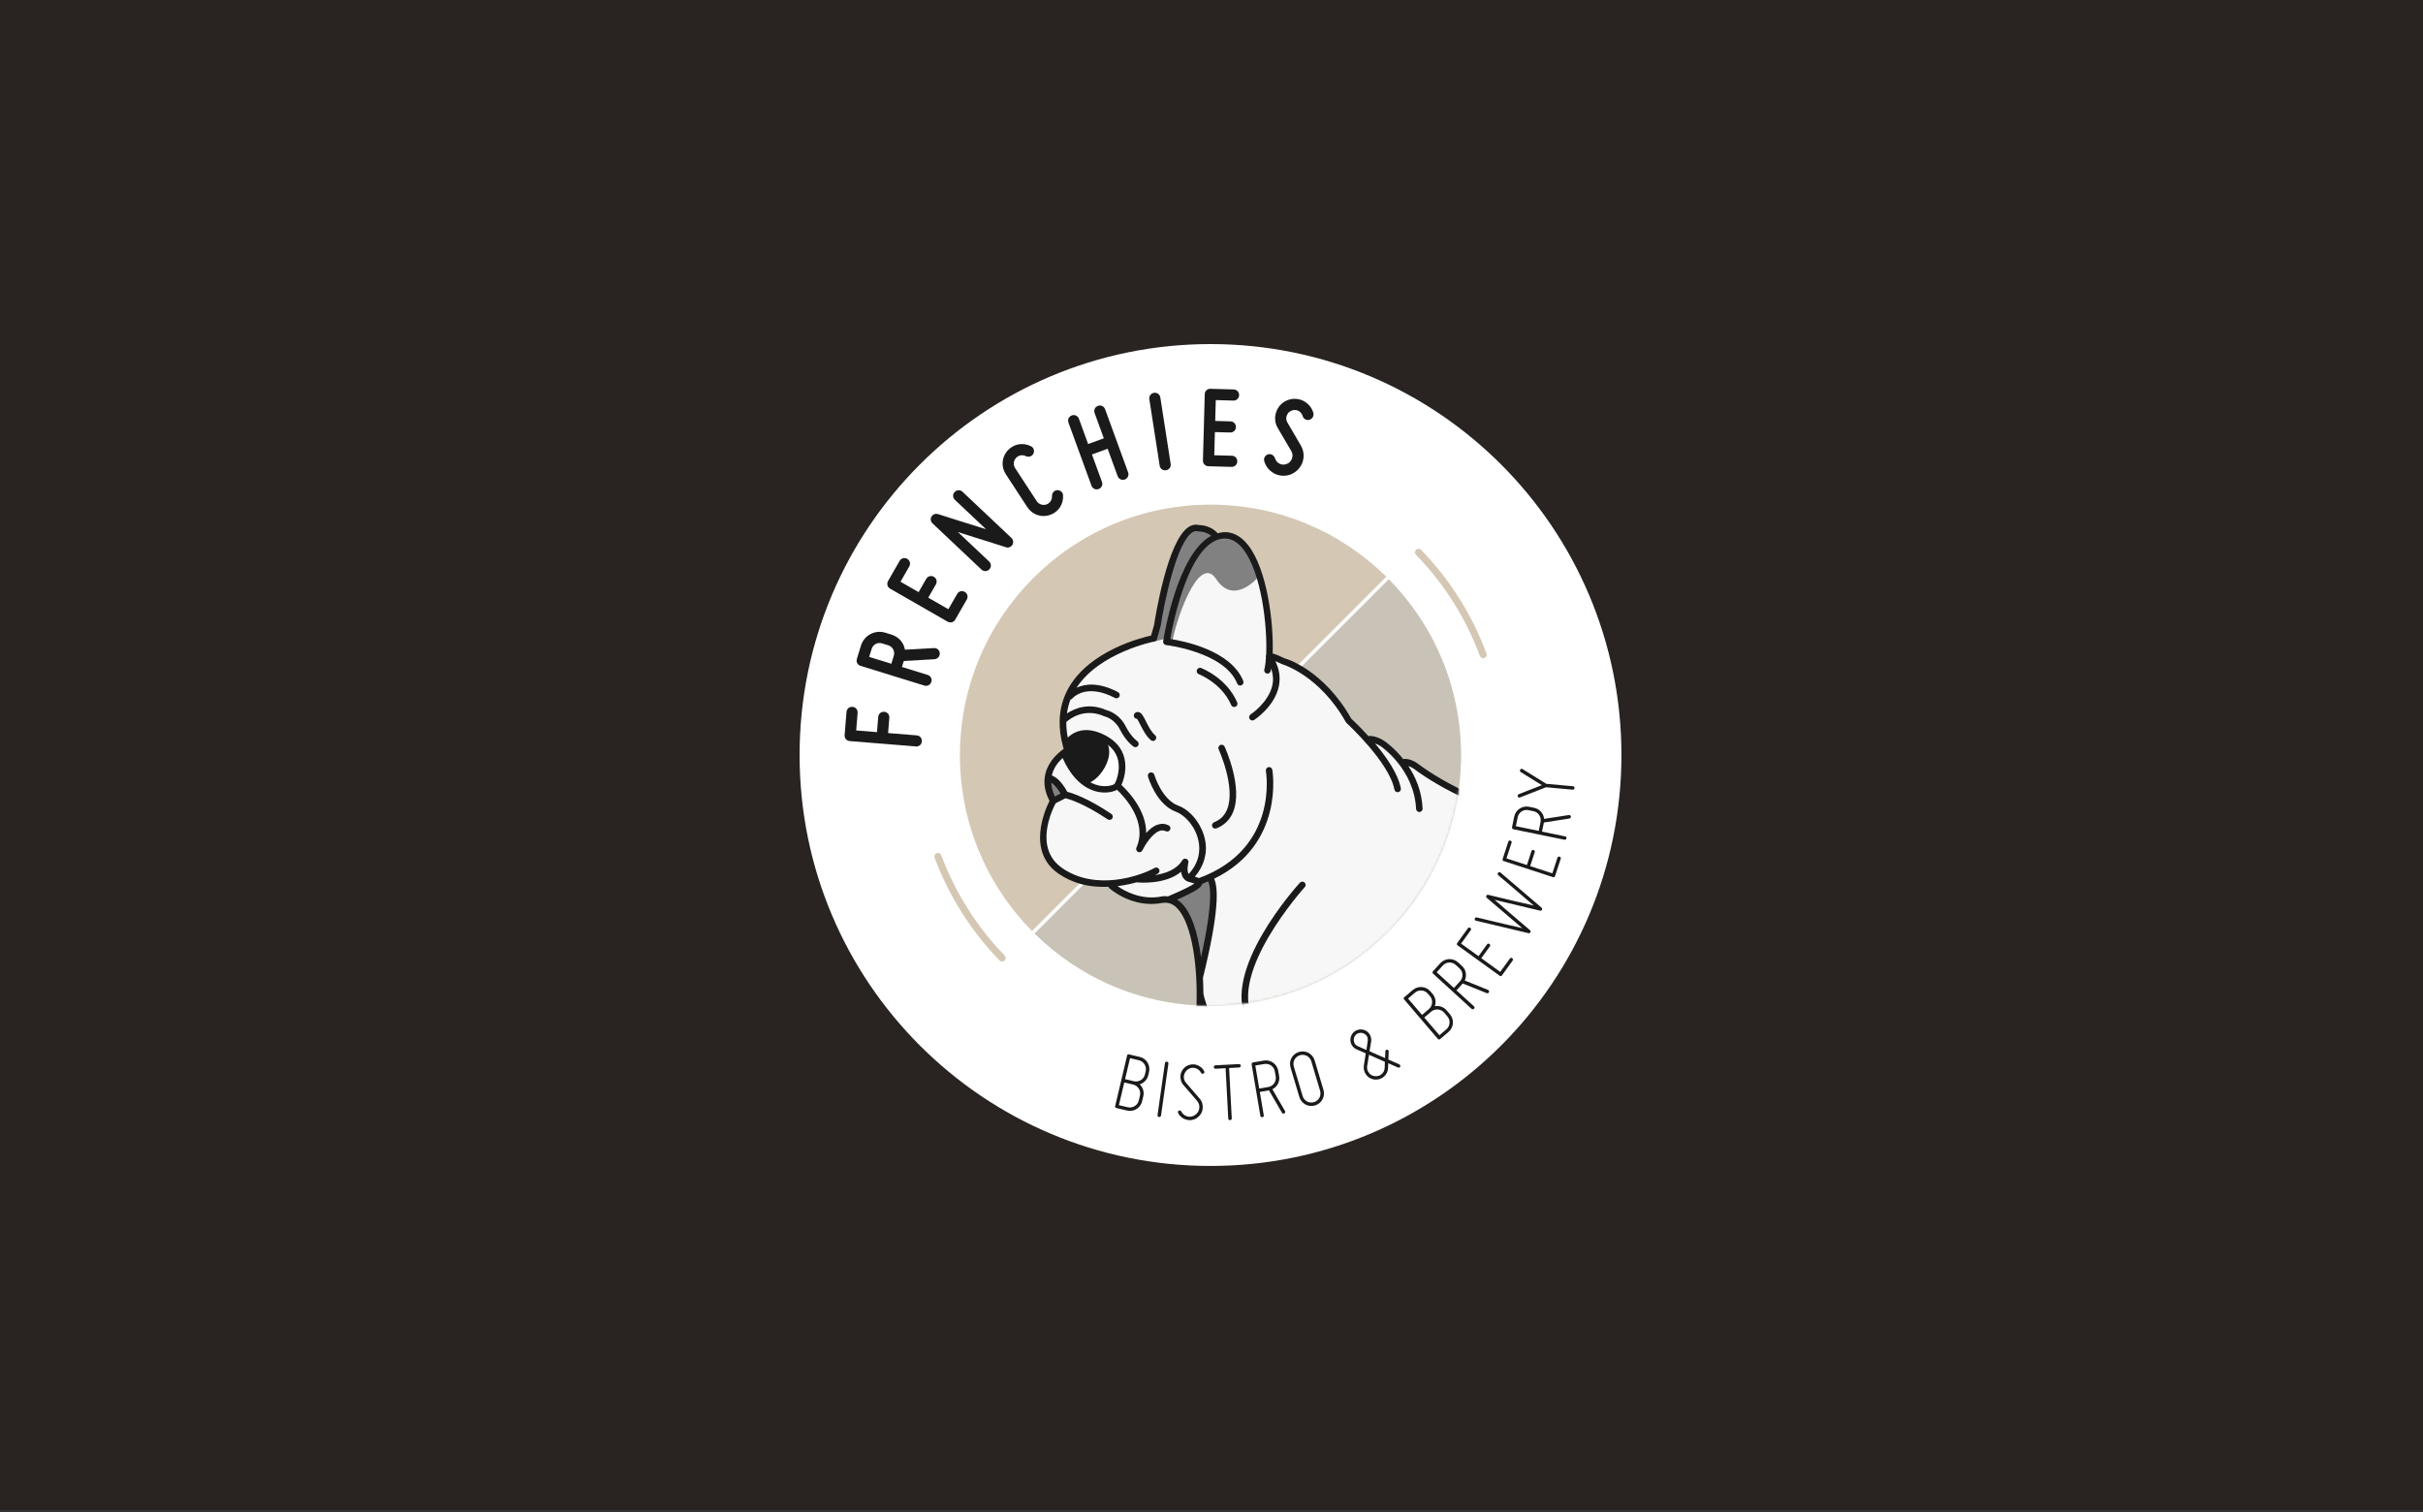 <svg width="1000" height="624" viewBox="0 0 1000 624" fill="none" xmlns="http://www.w3.org/2000/svg">
<rect x="0" y="0" width="1000" height="624" fill="#333333" stroke="none"/>
<rect width="1000" height="623.218" fill="#292421"/>
<g clip-path="url(#clip0_550_9128)">
<path d="M499.591 481.183C593.254 481.183 669.183 405.254 669.183 311.591C669.183 217.929 593.254 142 499.591 142C405.929 142 330 217.929 330 311.591C330 405.254 405.929 481.183 499.591 481.183Z" fill="white"/>
<path d="M572.144 238.002C553.481 219.616 527.871 208.263 499.591 208.263C442.477 208.263 396.176 254.565 396.176 311.679C396.176 339.959 407.529 365.568 425.915 384.232L572.129 238.017L572.144 238.002Z" fill="#D4C7B4"/>
<path d="M426.951 385.268C445.629 403.698 471.268 415.094 499.592 415.094C556.706 415.094 603.007 368.793 603.007 311.679C603.007 283.37 591.625 257.717 573.18 239.039L426.951 385.268Z" fill="#C9C3B7"/>
<path d="M377.979 308.045L350.692 305.842C349.408 305.74 348.488 304.66 348.591 303.361L349.364 293.818C349.466 292.534 350.546 291.615 351.845 291.717C353.143 291.819 354.048 292.899 353.946 294.197L353.362 301.45L361.942 302.15L362.453 295.861C362.555 294.577 363.635 293.658 364.934 293.76C366.218 293.862 367.137 294.942 367.035 296.24L366.524 302.53L378.359 303.493C379.643 303.595 380.562 304.675 380.46 305.973C380.358 307.258 379.278 308.177 377.979 308.075V308.045Z" fill="#1A1A1A"/>
<path d="M373.499 268.136L385.421 267.464C386.72 267.318 387.8 268.355 387.858 269.624C387.917 270.894 386.997 271.915 385.699 272.061L373.003 272.791L372.245 275.257L382.853 278.54C384.093 278.919 384.75 280.174 384.371 281.415C383.991 282.655 382.736 283.312 381.496 282.932L355.157 274.79C353.917 274.41 353.26 273.155 353.639 271.915L355.332 266.428C356.645 262.182 361.14 259.803 365.386 261.117L367.94 261.905C370.917 262.824 372.974 265.217 373.485 268.121L373.499 268.136ZM368.874 270.616C369.443 268.792 368.436 266.881 366.597 266.312L364.044 265.524C362.22 264.955 360.293 265.961 359.739 267.8L358.717 271.098L367.867 273.929L368.888 270.631L368.874 270.616Z" fill="#1A1A1A"/>
<path d="M366.51 239.783L371.281 231.48C371.923 230.356 373.295 229.991 374.419 230.633C375.542 231.276 375.907 232.647 375.265 233.771L371.646 240.075L379.117 244.365L382.269 238.893C382.911 237.769 384.283 237.404 385.407 238.046C386.53 238.688 386.895 240.06 386.253 241.184L383.101 246.656L391.404 251.427L395.023 245.124C395.665 244 397.037 243.635 398.16 244.277C399.284 244.919 399.649 246.291 399.007 247.415L394.235 255.718C393.593 256.841 392.221 257.206 391.098 256.564L367.356 242.935C366.232 242.293 365.868 240.921 366.51 239.797V239.783Z" fill="#1A1A1A"/>
<path d="M415.161 225.833C413.001 225.118 410.827 224.432 408.536 223.731C404.669 222.52 399.722 221.003 395.344 219.573L408.215 231.728C409.149 232.618 409.192 234.033 408.302 234.967C407.412 235.901 405.997 235.945 405.063 235.055L384.882 216.012C384.079 215.253 383.875 214.144 384.458 213.181C385.042 212.218 386.078 211.882 387.143 212.16C389.288 212.875 391.477 213.56 393.768 214.276C397.621 215.487 402.509 217.063 406.96 218.42L394.089 206.279C393.155 205.389 393.112 203.973 394.002 203.039C394.892 202.106 396.307 202.062 397.241 202.952L417.422 221.995C418.225 222.754 418.356 223.936 417.846 224.826C417.262 225.789 416.167 226.197 415.175 225.847L415.161 225.833Z" fill="#1A1A1A"/>
<path d="M424.003 209.314L415.102 195.7C413.103 192.65 413.395 188.637 415.832 185.966C418.312 183.194 422.121 182.479 425.448 184.142C426.644 184.668 427.024 186.025 426.499 187.236C425.915 188.36 424.587 188.768 423.376 188.243C422.004 187.542 420.311 187.849 419.275 189.045C418.239 190.184 418.123 191.92 418.954 193.19L427.856 206.804C428.717 208.132 430.336 208.672 431.81 208.22C433.299 207.709 434.262 206.279 434.159 204.732C434.159 203.419 435.064 202.368 436.334 202.281C437.647 202.281 438.741 203.171 438.741 204.484C438.931 208.191 436.742 211.401 433.211 212.554C429.782 213.706 426.017 212.393 424.003 209.314Z" fill="#1A1A1A"/>
<path d="M453.13 167.493C454.341 167.055 455.625 167.653 456.077 168.864L465.591 194.941C466.029 196.152 465.431 197.436 464.22 197.888C463.009 198.326 461.724 197.728 461.272 196.517L457.142 185.193L450.664 187.557L454.793 198.881C455.231 200.092 454.633 201.376 453.421 201.828C452.21 202.266 450.926 201.668 450.474 200.457L440.96 174.395C440.522 173.184 441.12 171.899 442.331 171.447C443.542 170.995 444.827 171.608 445.279 172.819L449.088 183.252L455.567 180.888L451.758 170.455C451.32 169.244 451.918 167.96 453.13 167.507V167.493Z" fill="#1A1A1A"/>
<path d="M478.608 192.168L474.347 164.749C474.143 163.465 474.989 162.327 476.258 162.123C477.543 161.918 478.681 162.765 478.885 164.034L483.146 191.453C483.35 192.723 482.504 193.875 481.234 194.08C479.95 194.269 478.812 193.438 478.608 192.168Z" fill="#1A1A1A"/>
<path d="M499.591 160.459L509.164 160.722C510.448 160.751 511.426 161.787 511.397 163.086C511.367 164.384 510.331 165.348 509.033 165.318L501.766 165.114L501.532 173.724L507.851 173.899C509.135 173.928 510.112 174.964 510.083 176.263C510.054 177.561 509.018 178.524 507.719 178.495L501.401 178.32L501.138 187.878L508.405 188.082C509.704 188.112 510.682 189.148 510.638 190.446C510.609 191.73 509.573 192.708 508.274 192.679L498.701 192.416C497.417 192.372 496.439 191.351 496.469 190.052L497.213 162.692C497.242 161.393 498.278 160.415 499.577 160.459H499.591Z" fill="#1A1A1A"/>
<path d="M533.227 189.177C533.577 188.126 533.489 187.119 532.935 186.156L527.375 176.7C526.149 174.672 525.945 172.308 526.675 170.119C527.404 167.931 528.98 166.15 531.125 165.246C533.27 164.341 535.663 164.399 537.75 165.348C539.808 166.398 541.413 168.12 542.026 170.397C542.361 171.608 541.675 172.819 540.435 173.257C539.224 173.592 537.954 172.892 537.619 171.681C537.312 170.718 536.714 169.973 535.795 169.506C534.861 169.083 533.883 169.083 532.935 169.506C531.986 169.93 531.344 170.586 531.038 171.608C530.702 172.556 530.819 173.519 531.344 174.395L536.86 183.836C538.071 185.908 538.348 188.389 537.604 190.621C536.831 192.942 535.182 194.664 533.022 195.656C530.804 196.634 528.367 196.531 526.193 195.554C524.048 194.488 522.428 192.65 521.801 190.388C521.363 189.148 522.122 187.864 523.348 187.513C524.559 187.178 525.77 187.864 526.208 189.104C526.5 190.111 527.142 190.913 528.148 191.409C529.17 191.862 530.206 191.862 531.198 191.409C532.234 191.03 532.818 190.228 533.227 189.191V189.177Z" fill="#1A1A1A"/>
<path d="M466 435.159L470.363 436.18C471.063 436.341 471.691 436.633 472.245 437.041C472.8 437.45 473.252 437.931 473.588 438.486C473.924 439.04 474.157 439.653 474.288 440.339C474.42 441.025 474.391 441.711 474.215 442.411L473.909 443.724C473.69 444.644 473.267 445.432 472.625 446.103C471.983 446.774 471.239 447.227 470.378 447.489C471.02 448.102 471.487 448.846 471.764 449.736C472.041 450.627 472.07 451.517 471.851 452.436L471.37 454.464C471.209 455.165 470.918 455.792 470.509 456.347C470.1 456.901 469.619 457.354 469.064 457.689C468.51 458.039 467.897 458.258 467.211 458.39C466.525 458.506 465.839 458.492 465.139 458.317L460.776 457.295C460.309 457.193 460.134 456.901 460.251 456.449L465.154 435.669C465.256 435.203 465.548 435.027 466 435.144V435.159ZM470.524 450.627C470.436 450.13 470.261 449.678 469.998 449.269C469.736 448.861 469.415 448.511 469.021 448.219C468.627 447.927 468.174 447.708 467.678 447.591L464.001 446.73L461.783 456.099L465.46 456.96C465.971 457.076 466.467 457.091 466.948 457.003C467.43 456.916 467.882 456.741 468.291 456.493C468.7 456.245 469.064 455.924 469.371 455.515C469.677 455.106 469.882 454.654 469.998 454.143L470.48 452.115C470.597 451.604 470.611 451.108 470.524 450.612V450.627ZM472.888 440.602C472.8 440.106 472.625 439.653 472.362 439.245C472.1 438.836 471.778 438.486 471.385 438.194C470.991 437.902 470.538 437.683 470.042 437.566L466.379 436.706L464.336 445.359L467.999 446.22C468.51 446.336 469.006 446.351 469.488 446.263C469.969 446.176 470.421 446.001 470.83 445.753C471.253 445.505 471.603 445.184 471.91 444.775C472.202 444.366 472.421 443.914 472.537 443.403L472.844 442.09C472.96 441.579 472.975 441.083 472.888 440.587V440.602Z" fill="#1A1A1A"/>
<path d="M478.33 460.987C478.126 460.958 477.98 460.87 477.863 460.71C477.747 460.549 477.703 460.374 477.732 460.184L480.782 438.748C480.811 438.559 480.899 438.398 481.059 438.281C481.22 438.165 481.395 438.121 481.585 438.15C481.789 438.179 481.949 438.267 482.066 438.427C482.197 438.588 482.241 438.763 482.212 438.953L479.162 460.389C479.133 460.593 479.031 460.739 478.87 460.856C478.71 460.972 478.52 461.016 478.33 460.987Z" fill="#1A1A1A"/>
<path d="M493.244 460.141C493.711 459.82 494.09 459.426 494.396 458.959C494.703 458.492 494.893 457.967 494.966 457.397C495.111 456.23 494.79 455.194 494.017 454.275L488.443 447.825C487.947 447.256 487.596 446.614 487.392 445.899C487.188 445.184 487.129 444.469 487.217 443.725C487.305 443.01 487.553 442.324 487.947 441.696C488.341 441.054 488.837 440.529 489.435 440.12C490.063 439.712 490.734 439.449 491.478 439.318C492.222 439.201 492.952 439.23 493.652 439.42C494.367 439.61 495.009 439.931 495.593 440.398C496.177 440.85 496.644 441.419 496.979 442.09C497.154 442.528 497.052 442.849 496.658 443.082C496.483 443.17 496.293 443.185 496.118 443.126C495.929 443.068 495.797 442.951 495.71 442.761C495.462 442.28 495.126 441.857 494.717 441.521C494.294 441.185 493.827 440.937 493.287 440.791C492.777 440.66 492.251 440.631 491.726 440.719C491.201 440.791 490.705 440.996 490.267 441.331C489.829 441.638 489.464 442.003 489.172 442.47C488.881 442.922 488.705 443.418 488.618 443.929C488.53 444.469 488.574 445.009 488.735 445.519C488.895 446.045 489.143 446.497 489.493 446.891L495.097 453.385C495.608 453.968 495.972 454.625 496.177 455.355C496.381 456.084 496.439 456.843 496.352 457.602C496.264 458.375 496.002 459.076 495.593 459.732C495.184 460.374 494.644 460.929 494.002 461.367C493.36 461.804 492.645 462.082 491.901 462.213C491.142 462.344 490.398 462.3 489.669 462.082C488.91 461.892 488.224 461.556 487.64 461.075C487.042 460.593 486.56 460.009 486.21 459.309C486.123 459.134 486.108 458.944 486.166 458.769C486.225 458.579 486.356 458.448 486.56 458.361C486.735 458.273 486.911 458.258 487.086 458.317C487.261 458.375 487.392 458.492 487.509 458.682C488.049 459.732 488.881 460.418 490.004 460.739C490.573 460.9 491.128 460.929 491.682 460.812C492.237 460.71 492.747 460.491 493.214 460.17L493.244 460.141Z" fill="#1A1A1A"/>
<path d="M511.294 439.143C511.499 439.143 511.674 439.186 511.834 439.318C511.995 439.449 512.068 439.61 512.082 439.814C512.082 440.018 512.024 440.179 511.878 440.325C511.732 440.47 511.572 440.543 511.367 440.558L507.267 440.777L508.361 461.542C508.361 461.746 508.303 461.907 508.172 462.052C508.04 462.198 507.865 462.271 507.661 462.286C507.457 462.286 507.296 462.242 507.15 462.111C507.004 461.979 506.931 461.819 506.917 461.615L505.822 440.85L501.693 441.069C501.488 441.069 501.328 441.01 501.182 440.894C501.036 440.762 500.963 440.602 500.948 440.398C500.948 440.208 500.992 440.033 501.124 439.887C501.255 439.741 501.415 439.668 501.62 439.653L511.309 439.143H511.294Z" fill="#1A1A1A"/>
<path d="M523.64 437.771C524.311 437.931 524.909 438.209 525.449 438.588C525.974 438.967 526.427 439.449 526.806 440.018C527.185 440.602 527.434 441.244 527.55 441.959L527.9 444.016C528.105 445.198 527.944 446.278 527.419 447.285C526.894 448.292 526.135 449.036 525.128 449.532L530.323 458.492C530.425 458.682 530.454 458.857 530.41 459.046C530.367 459.236 530.25 459.382 530.075 459.484C529.885 459.586 529.71 459.616 529.52 459.572C529.331 459.528 529.185 459.411 529.082 459.236L523.727 449.999H523.654L519.933 450.641L521.567 460.243C521.64 460.71 521.451 460.987 520.984 461.06C520.794 461.089 520.604 461.06 520.458 460.943C520.298 460.827 520.21 460.681 520.167 460.476L516.562 439.274C516.533 439.084 516.562 438.909 516.679 438.749C516.796 438.588 516.942 438.501 517.146 438.457L521.567 437.698C522.282 437.581 522.968 437.596 523.64 437.756V437.771ZM526.149 442.192C526.062 441.682 525.887 441.215 525.61 440.791C525.332 440.368 525.011 440.018 524.617 439.741C524.223 439.464 523.785 439.274 523.304 439.157C522.822 439.04 522.312 439.026 521.801 439.113L518.08 439.741L519.7 449.24L523.421 448.613C523.931 448.525 524.398 448.35 524.822 448.073C525.245 447.796 525.595 447.475 525.858 447.081C526.135 446.687 526.325 446.249 526.456 445.767C526.587 445.286 526.587 444.775 526.5 444.264L526.149 442.207V442.192Z" fill="#1A1A1A"/>
<path d="M532.424 438.515C532.497 437.829 532.701 437.202 533.008 436.633C533.314 436.063 533.737 435.553 534.263 435.115C534.788 434.677 535.401 434.342 536.101 434.137C536.787 433.933 537.487 433.875 538.173 433.948C538.859 434.021 539.487 434.225 540.056 434.531C540.625 434.838 541.136 435.261 541.588 435.786C542.026 436.312 542.361 436.924 542.566 437.61L546.199 449.766C546.403 450.451 546.462 451.152 546.389 451.838C546.316 452.524 546.111 453.151 545.805 453.72C545.499 454.289 545.075 454.8 544.55 455.238C544.025 455.675 543.412 456.011 542.712 456.215C542.026 456.42 541.325 456.493 540.639 456.405C539.954 456.332 539.326 456.128 538.757 455.821C538.188 455.515 537.677 455.092 537.239 454.566C536.802 454.041 536.466 453.428 536.262 452.728L532.628 440.572C532.424 439.887 532.366 439.186 532.439 438.5L532.424 438.515ZM540.493 436.691C540.172 436.312 539.808 436.005 539.384 435.772C538.961 435.538 538.509 435.407 538.013 435.348C537.517 435.29 537.021 435.348 536.51 435.48C536.014 435.626 535.561 435.859 535.182 436.18C534.802 436.501 534.496 436.866 534.263 437.289C534.044 437.712 533.898 438.165 533.839 438.661C533.781 439.157 533.839 439.653 533.971 440.164L537.604 452.319C537.75 452.815 537.984 453.268 538.305 453.647C538.626 454.027 538.99 454.333 539.414 454.566C539.837 454.8 540.289 454.931 540.785 454.99C541.281 455.048 541.778 454.99 542.288 454.858C542.784 454.712 543.237 454.479 543.616 454.158C543.996 453.837 544.302 453.472 544.536 453.049C544.754 452.626 544.9 452.173 544.959 451.677C545.017 451.181 544.959 450.685 544.827 450.174L541.194 438.019C541.048 437.523 540.815 437.07 540.479 436.691H540.493Z" fill="#1A1A1A"/>
<path d="M577.879 440.208C577.806 440.383 577.689 440.5 577.499 440.572C577.324 440.645 577.135 440.645 576.96 440.572L572.947 438.778L572.874 440.748C572.815 442.207 572.232 443.403 571.137 444.337C570.028 445.271 568.773 445.665 567.358 445.534C565.913 445.388 564.746 444.746 563.885 443.608C563.447 443.053 563.141 442.44 562.98 441.769C562.82 441.098 562.79 440.427 562.878 439.755L563.666 434.721L559.668 432.955H559.624C558.894 432.547 558.325 432.007 557.917 431.321C557.523 430.635 557.318 429.891 557.318 429.103C557.348 428.3 557.566 427.542 557.975 426.856C558.398 426.155 558.967 425.645 559.711 425.294C560.427 424.93 561.171 424.798 561.973 424.857C562.776 424.93 563.505 425.192 564.148 425.659C564.804 426.155 565.286 426.768 565.592 427.498C565.899 428.242 566.001 429.001 565.884 429.803L565.227 433.86L569.649 435.801L571.648 436.676L571.75 433.86C571.75 433.67 571.823 433.51 571.954 433.378C572.086 433.247 572.261 433.203 572.465 433.218C572.655 433.218 572.815 433.291 572.947 433.422C573.078 433.554 573.136 433.729 573.136 433.918L573.005 437.275L577.499 439.259C577.689 439.347 577.806 439.478 577.879 439.653C577.952 439.828 577.937 439.989 577.879 440.164V440.208ZM563.929 433.32L564.483 429.599C564.571 429.059 564.512 428.534 564.323 428.023C564.133 427.512 563.812 427.104 563.36 426.797C562.907 426.476 562.411 426.287 561.857 426.243C561.317 426.199 560.791 426.301 560.295 426.535C559.799 426.768 559.405 427.133 559.128 427.6C558.851 428.067 558.705 428.578 558.705 429.118C558.705 429.672 558.836 430.168 559.099 430.635C559.361 431.102 559.741 431.452 560.237 431.7L563.914 433.306L563.929 433.32ZM571.575 438.223L569.08 437.114L565.008 435.305L564.25 439.945C564.177 440.456 564.191 440.952 564.308 441.433C564.425 441.915 564.644 442.353 564.965 442.761C565.578 443.578 566.409 444.045 567.489 444.133C568.54 444.25 569.445 443.958 570.233 443.287C570.991 442.63 571.414 441.754 571.473 440.675L571.56 438.209L571.575 438.223Z" fill="#1A1A1A"/>
<path d="M579.645 411.505L583.045 408.586C583.599 408.119 584.197 407.784 584.854 407.579C585.511 407.375 586.167 407.302 586.824 407.346C587.481 407.39 588.108 407.579 588.721 407.871C589.349 408.178 589.888 408.601 590.355 409.155L591.231 410.177C591.844 410.892 592.238 411.709 592.384 412.628C592.544 413.548 592.471 414.423 592.179 415.255C593.055 415.094 593.93 415.167 594.806 415.459C595.682 415.751 596.426 416.262 597.039 416.977L598.396 418.567C598.863 419.122 599.198 419.72 599.403 420.377C599.607 421.034 599.68 421.69 599.636 422.347C599.578 423.003 599.403 423.631 599.096 424.244C598.79 424.871 598.367 425.411 597.812 425.878L594.412 428.797C594.047 429.103 593.726 429.074 593.405 428.724L579.528 412.497C579.221 412.132 579.251 411.811 579.601 411.49L579.645 411.505ZM588.108 409.155C587.656 408.937 587.189 408.805 586.707 408.776C586.226 408.747 585.744 408.805 585.277 408.937C584.81 409.082 584.373 409.316 583.979 409.652L581.118 412.103L586.897 418.859L589.757 416.408C590.151 416.072 590.458 415.678 590.662 415.24C590.866 414.803 590.997 414.336 591.041 413.854C591.085 413.373 591.041 412.891 590.895 412.409C590.749 411.928 590.501 411.49 590.166 411.096L589.29 410.075C588.955 409.681 588.561 409.374 588.108 409.155ZM594.806 416.991C594.354 416.773 593.887 416.641 593.405 416.612C592.924 416.583 592.442 416.641 591.975 416.773C591.508 416.904 591.07 417.152 590.676 417.488L587.816 419.939L594.076 427.25L596.936 424.798C597.33 424.463 597.637 424.069 597.856 423.631C598.06 423.193 598.191 422.726 598.235 422.245C598.279 421.763 598.235 421.282 598.089 420.8C597.943 420.319 597.695 419.881 597.36 419.487L596.003 417.896C595.667 417.502 595.273 417.196 594.821 416.977L594.806 416.991Z" fill="#1A1A1A"/>
<path d="M596.105 396.285C596.732 396.008 597.374 395.847 598.031 395.818C598.688 395.789 599.33 395.891 599.986 396.11C600.643 396.343 601.227 396.694 601.767 397.175L603.313 398.591C604.189 399.393 604.743 400.356 604.933 401.465C605.137 402.574 604.991 403.64 604.51 404.646L614.112 408.528C614.301 408.601 614.447 408.732 614.52 408.907C614.593 409.082 614.593 409.272 614.52 409.462C614.447 409.666 614.316 409.798 614.141 409.87C613.966 409.943 613.776 409.943 613.586 409.87L603.678 405.872L603.634 405.931L601.095 408.718L608.289 415.284C608.639 415.605 608.654 415.941 608.333 416.291C608.202 416.437 608.041 416.525 607.837 416.525C607.647 416.525 607.472 416.466 607.326 416.335L591.45 401.83C591.304 401.699 591.216 401.524 591.216 401.334C591.216 401.144 591.275 400.969 591.406 400.823L594.427 397.511C594.908 396.986 595.477 396.577 596.105 396.285ZM600.803 398.226C600.424 397.876 599.986 397.613 599.519 397.452C599.038 397.292 598.571 397.219 598.089 397.234C597.608 397.248 597.155 397.365 596.688 397.569C596.236 397.773 595.827 398.065 595.477 398.459L592.938 401.246L600.045 407.74L602.584 404.953C602.934 404.573 603.197 404.136 603.357 403.669C603.518 403.187 603.591 402.72 603.576 402.239C603.561 401.757 603.445 401.305 603.24 400.838C603.036 400.386 602.744 399.977 602.35 399.627L600.803 398.211V398.226Z" fill="#1A1A1A"/>
<path d="M618.898 402.662L601.591 390.156C601.212 389.879 601.154 389.543 601.431 389.164L605.809 383.108C606.086 382.729 606.421 382.67 606.801 382.948C607.18 383.225 607.239 383.561 606.961 383.94L603.007 389.412L610.201 394.622L613.718 389.748C613.995 389.368 614.33 389.31 614.71 389.587C615.089 389.864 615.148 390.2 614.87 390.579L611.354 395.453L619.161 401.101L623.115 395.628C623.392 395.249 623.728 395.191 624.107 395.468C624.487 395.745 624.545 396.081 624.268 396.46L619.89 402.516C619.613 402.895 619.277 402.954 618.898 402.676V402.662Z" fill="#1A1A1A"/>
<path d="M609.194 380.015C608.742 379.869 608.552 379.577 608.639 379.139C608.683 378.935 608.8 378.789 608.96 378.701C609.136 378.614 609.325 378.585 609.515 378.628C612.244 379.3 614.841 379.912 617.278 380.481C618.314 380.73 619.379 380.978 620.459 381.24C621.539 381.488 622.56 381.722 623.538 381.941C624.516 382.16 625.421 382.364 626.238 382.554C627.055 382.743 627.741 382.918 628.281 383.05C627.858 382.685 627.318 382.233 626.676 381.693C626.033 381.138 625.333 380.54 624.574 379.898C623.815 379.256 623.013 378.555 622.181 377.84C621.349 377.125 620.518 376.41 619.7 375.724C617.803 374.09 615.775 372.354 613.63 370.544C613.324 370.311 613.265 370.019 613.455 369.654C613.63 369.318 613.893 369.202 614.257 369.304C616.986 369.975 619.584 370.588 622.021 371.157C623.071 371.405 624.122 371.653 625.202 371.916C626.267 372.164 627.303 372.397 628.281 372.616C629.258 372.835 630.163 373.039 630.98 373.229C631.797 373.419 632.483 373.594 633.038 373.725C632.6 373.36 632.075 372.908 631.433 372.368C630.791 371.814 630.09 371.215 629.331 370.573C628.573 369.917 627.77 369.245 626.938 368.516C626.106 367.801 625.275 367.086 624.457 366.4C622.56 364.766 620.532 363.029 618.387 361.22C618.227 361.088 618.139 360.928 618.11 360.724C618.081 360.534 618.139 360.359 618.27 360.198C618.591 359.833 618.942 359.819 619.306 360.14L636.233 374.601C636.496 374.849 636.555 375.126 636.394 375.433C636.219 375.783 635.956 375.914 635.606 375.827C632.877 375.17 630.28 374.542 627.843 373.973C626.807 373.725 625.742 373.477 624.662 373.215C623.597 372.966 622.561 372.718 621.583 372.485C620.605 372.251 619.7 372.033 618.869 371.843C618.051 371.653 617.366 371.478 616.811 371.347C617.249 371.712 617.774 372.164 618.416 372.704C619.058 373.258 619.759 373.857 620.518 374.528C621.276 375.199 622.079 375.885 622.911 376.6C623.742 377.315 624.574 378.03 625.391 378.716C627.288 380.35 629.317 382.087 631.462 383.896C631.724 384.144 631.783 384.421 631.622 384.728C631.447 385.078 631.185 385.209 630.834 385.122L609.165 379.971L609.194 380.015Z" fill="#1A1A1A"/>
<path d="M640.918 361.993L620.62 355.368C620.167 355.222 620.021 354.916 620.167 354.478L622.487 347.386C622.633 346.934 622.925 346.788 623.378 346.934C623.83 347.08 623.976 347.386 623.83 347.824L621.729 354.245L630.178 357.003L632.045 351.282C632.191 350.83 632.483 350.684 632.936 350.83C633.388 350.976 633.534 351.268 633.388 351.72L631.52 357.44L640.669 360.432L642.771 354.011C642.917 353.559 643.223 353.413 643.661 353.559C644.113 353.705 644.259 353.997 644.113 354.449L641.793 361.541C641.647 361.993 641.355 362.139 640.903 361.993H640.918Z" fill="#1A1A1A"/>
<path d="M625.771 335.085C626.165 334.516 626.632 334.063 627.186 333.699C627.726 333.334 628.339 333.086 629.01 332.954C629.681 332.808 630.382 332.808 631.082 332.954L633.125 333.378C634.293 333.626 635.256 334.166 635.985 335.012C636.73 335.858 637.153 336.851 637.255 337.96L647.484 336.369C647.688 336.34 647.878 336.369 648.039 336.486C648.199 336.602 648.287 336.748 648.316 336.967C648.345 337.172 648.316 337.361 648.199 337.522C648.082 337.682 647.936 337.77 647.718 337.799L637.167 339.448V339.521L636.394 343.213L645.937 345.168C646.404 345.256 646.579 345.548 646.492 346C646.448 346.19 646.346 346.35 646.185 346.452C646.025 346.554 645.85 346.598 645.645 346.554L624.589 342.235C624.399 342.191 624.239 342.089 624.136 341.929C624.034 341.768 623.99 341.593 624.034 341.389L624.939 336.996C625.085 336.296 625.348 335.654 625.756 335.085H625.771ZM630.805 334.341C630.294 334.239 629.798 334.239 629.302 334.341C628.806 334.443 628.368 334.618 627.974 334.881C627.58 335.143 627.23 335.479 626.953 335.887C626.661 336.296 626.471 336.763 626.369 337.274L625.61 340.966L635.051 342.906L635.81 339.214C635.912 338.704 635.912 338.208 635.81 337.711C635.708 337.215 635.518 336.778 635.27 336.384C635.008 335.99 634.672 335.639 634.263 335.362C633.855 335.085 633.388 334.881 632.877 334.778L630.834 334.355L630.805 334.341Z" fill="#1A1A1A"/>
<path d="M626.398 328.723C626.311 328.518 626.311 328.329 626.398 328.154C626.471 327.993 626.602 327.862 626.792 327.774C628.222 327.234 629.55 326.694 630.805 326.184C631.885 325.79 632.965 325.381 634.001 324.958C635.051 324.535 635.839 324.228 636.35 324.024C635.883 323.732 635.168 323.294 634.205 322.711C633.242 322.127 632.264 321.514 631.272 320.901C630.134 320.201 628.923 319.442 627.624 318.625C627.463 318.508 627.361 318.362 627.303 318.187C627.259 318.012 627.303 317.822 627.405 317.633C627.522 317.472 627.668 317.37 627.843 317.312C628.018 317.268 628.208 317.312 628.397 317.414L638.189 323.484L649.162 324.476C649.629 324.52 649.848 324.783 649.804 325.25C649.76 325.717 649.498 325.936 649.031 325.892L638.057 324.9L627.332 329.102C627.128 329.19 626.938 329.19 626.763 329.102C626.602 329.029 626.471 328.898 626.384 328.708L626.398 328.723Z" fill="#1A1A1A"/>
<mask id="mask0_550_9128" style="mask-type:luminance" maskUnits="userSpaceOnUse" x="396" y="208" width="208" height="208">
<path d="M603.007 311.679C603.007 368.793 556.705 415.094 499.591 415.094C442.477 415.094 396.176 368.793 396.176 311.679C396.176 254.565 442.477 208.263 499.591 208.263C556.705 208.263 603.007 254.565 603.007 311.679Z" fill="white"/>
</mask>
<g mask="url(#mask0_550_9128)">
<path d="M439.982 307.535C439.982 307.535 451.334 297.86 457.04 305.652C462.746 313.445 451.174 326.198 447.759 323.061C444.345 319.923 441.251 316.129 439.982 307.535Z" fill="#1A1A1A"/>
<path d="M490.777 509.711C490.777 509.711 493.754 499.934 504.202 502.035C504.202 502.035 521.042 498.081 518.123 461.804C518.123 461.804 515.73 449.24 515.716 443.287C515.716 443.287 494.571 437.727 495.33 415.445C496.089 393.162 491.186 371.916 482.795 371.128C474.39 370.34 470.698 375.608 457.843 363.992C457.843 363.992 434.787 368.18 430.541 346.379C430.541 346.379 430.803 336.077 435.035 330.445C435.035 330.445 426.09 319.208 439.34 311.066C439.34 311.066 440.916 308.717 439.135 303.157C437.37 297.597 435.94 273.17 476.944 263.305C476.944 263.305 483.715 219.777 492.631 218.259C501.561 216.742 501.853 221.717 501.853 221.717C501.853 221.717 521.611 211.167 524.398 271.2C524.398 271.2 543.383 273.17 556.676 297.524L564.614 305.492C564.614 305.492 570.086 303.434 578.9 315.05C578.9 315.05 580.009 312.598 594.529 322.857C609.048 333.115 624.238 335.698 658.807 338.879C693.377 342.06 727.245 354.916 737.402 376.366C737.402 376.366 757.977 370.5 754.226 395.774C754.226 395.774 751.702 398.678 749.148 397.948C749.148 397.948 759.801 415.269 744.902 454.289C744.902 454.289 727.873 485.998 731.871 507.945C731.871 507.945 736.643 517.357 740.072 520.246C740.072 520.246 737.329 550.248 720.518 568.445C720.518 568.445 712.989 574.88 709.253 576.733C705.517 578.586 687.073 574.077 682.505 569.174C682.505 569.174 685.584 557.515 695.843 552.772C706.101 548.03 711.004 532.27 706.086 525.514C701.169 518.758 696.062 499.569 691.888 496.869C687.715 494.184 674.932 478.702 670.058 453.122C670.058 453.122 649.644 441.2 611.426 463.745C611.426 463.745 584.431 475.871 557.566 455.967C557.566 455.967 545.63 498.241 535.547 508.354C525.478 518.466 521.947 521.924 520.093 522.464C518.24 523.004 495.797 519.677 490.763 509.74L490.777 509.711Z" fill="#F7F7F7"/>
<path d="M483.729 371.069C483.729 371.069 494.002 365.933 494.528 364.415C495.053 362.898 499.635 363.131 499.635 363.131C499.635 363.131 503.429 370.267 495.958 399.816C495.958 399.816 491.376 375.637 483.729 371.069Z" fill="#818181"/>
<path d="M475.923 263.553C475.923 263.553 483.306 223.921 490.077 219.368C496.848 214.83 501.547 220.798 501.415 222.082C501.415 222.082 489.493 222.958 481.511 263.422C481.511 263.422 477.688 264.458 475.791 264.94L475.937 263.539L475.923 263.553Z" fill="#818181"/>
<path d="M481.599 265.159C481.599 265.159 487.261 223.819 504.261 221.119C504.261 221.119 515.789 219.879 519.378 238.061C519.378 238.061 509.339 250.216 501.941 238.995C494.542 227.773 484.78 257.731 483.802 265.086L481.599 265.144V265.159Z" fill="#818181"/>
<path d="M434.816 330.941C434.816 330.941 430.686 318.61 435.064 321.879C439.456 325.133 440.069 327.745 440.069 327.745L434.816 330.955V330.941Z" fill="#818181"/>
<path d="M457.055 305.652C457.055 305.652 467.547 313.517 460.688 324.797C460.688 324.797 451.583 329.394 443.674 317.924C443.674 317.924 441.762 306.586 449.044 305.098C456.34 303.624 457.04 305.638 457.04 305.638L457.055 305.652Z" fill="white"/>
<path d="M439.179 307.301C439.179 307.301 450.532 297.626 456.238 305.419C461.943 313.211 450.371 325.95 446.957 322.827C443.542 319.69 440.449 315.896 439.179 307.301Z" fill="#1A1A1A"/>
<path d="M738.977 516.54C737.752 515.226 736.059 513.446 734.016 509.769C726.953 497.147 741.954 462.942 742.071 462.665C757.962 431.598 755.54 410.862 751.308 399.495C751.95 399.597 752.563 399.583 753.147 399.349C755.89 398.226 756.123 393.731 756.138 392.856C756.371 385.282 754.474 379.941 750.505 376.965C745.982 373.55 740.13 374.338 737.649 374.893C724.108 345.475 673.093 338.193 635.693 335.274C608.873 333.188 586.007 315.794 585.817 315.648C585.423 315.327 582.271 312.759 579.119 313.269C575.456 308.658 571.852 306.148 571.56 305.959C571.152 305.667 567.825 303.405 564.731 303.755C561.331 300.005 558.442 297.276 557.683 296.59C546.316 276.424 530.673 271.725 530.337 271.754C527.929 270.587 526.324 269.974 525.244 269.668C525.697 256.958 522.953 234.865 515.044 224.884C512.126 221.207 508.726 219.441 504.976 219.616C504.129 219.66 503.341 219.879 502.553 220.083C499.795 216.946 495.783 216.683 494.776 216.668C493.346 216.318 491.93 216.596 490.573 217.471C481.818 223.104 476.827 254.477 476.316 257.877L475.062 262.299C470.625 263.276 450.109 268.544 441.266 283.472C438.741 287.747 437.443 292.417 437.326 297.437C437.326 297.48 437.326 297.51 437.326 297.568C437.253 300.866 437.705 304.31 438.683 307.899C438.683 307.899 438.683 307.929 438.683 307.943C438.785 308.337 438.858 308.717 438.975 309.096C437.735 309.942 435.487 311.708 433.707 314.335C431.358 317.778 429.417 323.338 433.153 330.532C431.314 334.165 423.522 351.487 436.99 360.65C439.836 362.577 442.827 363.905 445.862 364.765C449.759 365.86 453.698 366.137 457.478 365.977C457.551 366.137 457.551 366.312 457.682 366.429C458.062 366.779 467.284 375.009 479.687 372.645C480.431 372.514 481.132 372.529 481.803 372.616C481.803 372.616 481.818 372.616 481.832 372.616C483.014 372.791 484.109 373.273 485.145 374.163C491.011 379.168 494.425 395.249 493.813 415.109C493.185 435.888 510.565 443.126 514.242 444.425C514.519 449.138 515.117 453.355 516.285 455.675C516.664 458.959 520.473 494.972 504.304 500.751C500.116 499.744 492.222 500.313 489.654 509.462C489.522 510.367 489.274 518.393 515.322 523.544L515.934 523.661C521.48 524.784 522.195 524.157 529.958 515.635C531.125 514.351 532.234 513.286 533.314 512.25C539.851 505.96 545.498 500.517 557.785 457.47C563.972 462.198 586.722 476.951 614.199 463.964C614.199 463.964 614.213 463.964 614.228 463.949C615.483 463.365 616.723 462.796 617.978 462.081C647.236 445.709 665.622 452.699 668.905 454.216C671.021 464.854 676.931 484.291 686.431 492.944C691.99 498.008 694.909 504.662 698.28 512.352C700.191 516.715 702.176 521.224 704.861 526.025C707.852 531.365 707.298 537.115 703.212 543.112C699.783 548.147 694.675 552.116 691.334 553.983C684.242 557.953 681.192 568.503 681.061 568.955C680.9 569.524 681.134 570.123 681.615 570.458C682.126 570.794 688.795 575.171 696.543 577.36C703.358 579.287 711.033 579.52 716.111 573.858C716.724 573.187 717.585 572.472 718.577 571.64C723.232 567.802 731.039 561.382 737.124 539.785C742.494 520.801 742.596 520.436 738.904 516.525L738.977 516.54ZM460.031 323.484C459.681 323.849 457.186 324.943 453.64 324.214C449.89 323.44 444.68 320.507 440.77 311.197C441.032 311.022 441.222 310.905 441.28 310.891C441.835 310.57 442.098 309.899 441.908 309.286C441.733 308.76 441.616 308.235 441.47 307.71C441.995 306.922 443.353 305.214 445.775 304.441C448.416 303.609 451.539 304.135 455.07 306.017C458.485 307.826 460.615 310.365 461.403 313.547C462.571 318.26 460.425 322.871 460.017 323.484H460.031ZM433.868 323.017C434.743 323.528 436.1 324.753 437.72 327.497L435.356 328.708C434.378 326.636 433.926 324.739 433.868 323.017ZM479.235 370.004C471.034 371.565 464.234 367.801 461.228 365.714C464.015 365.364 466.671 364.809 469.02 364.138C470.494 364.284 481.015 365.13 487.465 359.76C487.684 361.511 488.443 363.146 490.252 363.846C490.281 363.846 490.325 363.861 490.354 363.875C490.354 363.875 490.354 363.875 490.369 363.875C490.88 364.065 491.463 364.226 492.062 364.371C492.31 364.43 492.704 364.488 492.937 364.605C491.886 365.393 489.114 366.94 482.051 369.931C481.132 369.814 480.198 369.8 479.22 369.99L479.235 370.004ZM486.969 372.12C486.575 371.799 486.181 371.551 485.772 371.288C494.148 367.596 495.943 366.035 496.177 364.765C497.023 364.444 497.796 364.08 498.599 363.729C499.314 365.028 501.036 371.026 495.68 395.001C494.382 385.02 491.697 376.162 486.969 372.12ZM496.687 418.859C498.511 422.945 501.342 427.264 505.413 428.577C505.516 428.621 505.618 428.65 505.72 428.68C508.449 429.453 511.353 428.753 514.373 426.695C514.183 430.693 514.023 436.209 514.169 441.506C509.85 439.77 497.957 433.685 496.673 418.859H496.687ZM559.332 455.238C562.922 450.437 571.91 437.917 576.492 426.768C577.12 433.904 579.25 443.272 585.452 450.962C590.851 457.66 598.454 461.862 608.07 463.599C583.92 472.165 564.439 459.192 559.332 455.238ZM716.914 569.568C715.834 570.458 714.9 571.232 714.156 572.063C705.911 581.271 688.152 571.275 684.037 568.765C684.928 566.197 687.744 559.149 692.72 556.377C696.31 554.363 701.825 550.087 705.517 544.674C710.158 537.844 710.771 530.957 707.283 524.741C704.671 520.056 702.716 515.606 700.833 511.301C697.331 503.334 694.31 496.446 688.313 490.974C679.164 482.627 673.443 463.234 671.503 453.093C671.43 452.699 671.196 452.363 670.846 452.173C670.029 451.692 650.417 440.908 616.709 459.761C615.468 460.462 614.243 460.987 613.031 461.556C601.927 460.549 593.361 456.434 587.583 449.284C578.594 438.15 578.798 422.668 579.119 417.765C579.192 417.196 579.25 416.641 579.265 416.101C579.294 415.371 578.754 414.729 578.025 414.7C577.31 414.627 576.668 415.153 576.565 415.868C576.536 415.999 576.463 416.641 576.39 417.692C574.698 429.438 561.185 448.219 556.968 453.851C556.88 453.851 556.807 453.851 556.72 453.851C556.268 453.983 555.917 454.333 555.786 454.785C543.31 498.956 537.823 504.224 531.475 510.323C530.352 511.403 529.199 512.512 528.002 513.84C523.128 519.191 519.3 521.584 516.518 521.02L515.905 520.888C492.922 516.321 492.412 510.032 492.368 510.002C494.907 501.043 503.692 503.363 504.071 503.465C504.319 503.538 504.596 503.523 504.844 503.465C524.267 497.19 519.247 456.814 519.013 455.092C518.984 454.917 518.94 454.756 518.853 454.61C515.949 449.415 516.854 428.709 517.437 421.165C517.467 420.902 517.408 420.625 517.277 420.391C506.668 401.421 538.188 366.458 538.494 366.108C539.005 365.553 538.961 364.707 538.407 364.196C537.867 363.7 537.006 363.729 536.495 364.284C535.138 365.758 503.721 400.633 514.709 421.34C514.68 421.719 514.636 422.347 514.592 423.12C511.601 425.717 508.857 426.724 506.464 426.053C506.391 426.038 506.333 426.009 506.26 425.995C500.759 424.214 497.475 414.029 496.658 410.133C496.658 407.959 496.585 405.741 496.468 403.537C503.21 376.352 502.801 366.254 501.08 362.65C530.381 348.408 525.157 318.012 525.098 317.676C524.967 316.947 524.267 316.45 523.522 316.596C522.793 316.728 522.311 317.443 522.443 318.172C522.501 318.493 527.988 350.232 494.805 362.387C494.294 362.139 493.71 361.964 493.127 361.818C496.906 357.367 498.482 352.026 497.315 346.481C496.001 340.221 491.39 334.341 486.341 332.517C479.439 329.992 476.433 319.836 476.389 319.719C476.185 319.004 475.426 318.596 474.711 318.8C473.996 319.004 473.573 319.748 473.777 320.463C473.909 320.93 477.192 332.05 485.393 335.041C488.924 336.325 493.36 340.965 494.63 347.021C495.374 350.567 495.184 355.747 490.573 360.709C489.639 359.308 490.442 356.127 490.442 356.083C490.631 355.426 490.296 354.741 489.668 354.463C488.997 354.215 488.326 354.434 487.976 355.003C485.568 358.972 480.796 360.548 476.652 361.147C477.061 360.942 477.528 360.738 477.849 360.548C478.505 360.184 478.739 359.366 478.374 358.71C478.009 358.053 477.177 357.82 476.535 358.184C470.698 361.453 452.502 367.859 438.537 358.359C426.411 350.115 434.291 334.122 435.692 331.495L439.763 329.423C441.31 329.817 447.395 331.612 457.157 338.149C457.274 338.237 457.405 338.295 457.551 338.324C458.091 338.485 458.704 338.266 459.039 337.784C459.462 337.157 459.287 336.325 458.674 335.902C448.781 329.262 442.462 327.278 440.492 326.796C437.953 322.185 435.633 320.565 434.101 320.04C434.831 316.801 436.844 314.378 438.566 312.817C442.638 322.039 448.095 325.41 452.05 326.534C452.91 326.767 453.684 326.913 454.37 326.986C457.098 327.293 459.535 326.753 461.009 325.95C463.898 328.679 473.821 339.112 469.02 349.808C468.714 350.48 469.02 351.282 469.677 351.589C469.75 351.618 469.808 351.647 469.881 351.662C470.509 351.837 471.18 351.545 471.472 350.947C472.377 349.079 475.397 344.001 478.564 342.906C479.468 342.6 480.315 342.644 481.117 343.038C481.803 343.359 482.606 343.081 482.927 342.425C483.248 341.753 482.985 340.936 482.314 340.615C480.825 339.886 479.279 339.798 477.674 340.367C475.937 340.965 474.376 342.293 473.048 343.767C473.077 334.209 465.358 326.315 462.804 323.951C463.884 321.674 465.124 317.238 464.044 312.846C463.067 308.892 460.469 305.769 456.34 303.58C452.122 301.333 448.299 300.749 444.943 301.814C443.061 302.413 441.674 303.434 440.682 304.412C440.259 302.208 440.055 300.063 440.069 297.977C441.587 296.605 447.599 291.921 455.887 295.671C456.062 295.686 459.959 296.649 462.104 300.88C464.716 306.032 467.722 308.045 467.853 308.133C467.97 308.206 468.101 308.264 468.232 308.308C468.787 308.468 469.385 308.25 469.721 307.753C470.129 307.126 469.969 306.294 469.356 305.871C469.327 305.871 466.788 304.105 464.526 299.655C461.768 294.241 456.719 293.044 456.748 293.117C449.408 289.82 443.528 292.329 440.332 294.431C440.609 292.446 441.105 290.535 441.806 288.681C442.098 288.623 442.375 288.492 442.579 288.244C442.638 288.171 448.08 281.692 460.148 288.039C460.849 288.36 461.637 288.127 461.987 287.47C462.337 286.799 462.074 285.996 461.418 285.632C453.246 281.356 447.672 282.275 444.316 283.822C453.83 269.244 476.214 264.779 476.448 264.735C476.944 264.648 477.353 264.268 477.498 263.772L479.001 258.402C480.417 249.063 485.539 223.921 492.076 219.704C492.85 219.208 493.55 219.076 494.28 219.28C494.411 219.324 494.557 219.339 494.703 219.324C494.732 219.324 497.65 219.251 499.868 221.119C485.728 228.722 480.3 263.043 480.052 264.662C479.994 265.027 480.096 265.392 480.315 265.684C480.534 265.976 480.898 266.165 481.234 266.209C481.482 266.238 505.384 269.084 510.594 282.056C510.754 282.465 511.09 282.742 511.484 282.859C511.761 282.932 512.068 282.932 512.359 282.815C513.06 282.538 513.395 281.75 513.118 281.05C508.025 268.384 488.472 264.531 482.971 263.699C484.24 256.476 490.953 222.899 505.136 222.243C507.982 222.111 510.608 223.541 512.958 226.489C520.56 236.047 523.128 258.329 522.559 270.237C522.428 270.499 522.341 270.893 522.486 271.375C522.355 273.389 522.122 275.096 521.801 276.263C521.596 276.978 522.019 277.737 522.734 277.941C523.45 278.146 524.194 277.723 524.398 277.008C524.486 276.701 524.559 276.293 524.631 275.928C525.39 278.175 525.609 280.437 525.142 282.684C523.625 289.922 516.212 294.796 516.139 294.854C515.511 295.262 515.336 296.094 515.73 296.722C516.139 297.349 516.971 297.524 517.598 297.13C517.934 296.911 526.018 291.614 527.783 283.268C528.513 279.78 528.031 276.293 526.353 272.863C527.287 273.243 528.382 273.724 529.403 274.206C529.549 274.25 544.667 278.759 555.45 298.035C555.523 298.166 555.611 298.283 555.728 298.371C555.903 298.531 573.311 314.51 575.486 325.833C575.588 326.359 575.967 326.753 576.449 326.884C576.653 326.942 576.857 326.942 577.062 326.913C577.806 326.782 578.273 326.067 578.141 325.337C577.003 319.325 572.173 312.394 567.474 306.805C568.583 307.214 569.59 307.797 570.057 308.133C570.203 308.22 583.672 317.574 584.431 333.815C584.46 334.414 584.868 334.895 585.408 335.056C585.554 335.099 585.686 335.114 585.846 335.114C586.59 335.07 587.174 334.443 587.13 333.699C586.795 326.49 584.212 320.624 581.249 316.144C582.461 316.538 583.643 317.297 584.153 317.735C584.387 317.91 607.91 335.785 635.518 337.945C656.925 339.608 722.036 344.701 735.665 376.994C735.928 377.636 736.657 377.957 737.328 377.753C737.387 377.723 744.304 375.578 748.929 379.11C752.14 381.532 753.657 386.114 753.468 392.753C753.438 394.242 752.913 396.489 752.154 396.81C751.804 396.956 750.914 396.635 749.601 395.424C747.587 391.382 745.661 389.193 745.398 388.916C744.887 388.39 744.026 388.347 743.486 388.857C742.946 389.368 742.917 390.229 743.428 390.769C743.632 390.988 764.062 413.766 739.678 461.468C739.021 462.928 723.977 497.263 731.696 511.053C733.914 515.008 735.811 517.036 737.066 518.364C738.817 520.222 738.009 527.109 734.643 539.026C728.777 559.806 721.394 565.891 716.972 569.539L716.914 569.568Z" fill="#1A1A1A"/>
<path d="M472.96 297.714C471.866 295.569 471.195 294.241 470.056 293.92C470.027 293.92 469.998 293.92 469.954 293.891C469.429 293.774 468.904 293.891 468.466 294.226C467.868 294.679 467.751 295.525 468.203 296.123C468.466 296.474 468.86 296.649 469.283 296.663C469.619 297.145 470.144 298.166 470.538 298.94C471.662 301.128 473.033 303.872 474.989 305.477C475.135 305.594 475.31 305.681 475.485 305.74C475.981 305.886 476.535 305.74 476.886 305.302C477.367 304.733 477.28 303.872 476.71 303.405C475.193 302.15 473.953 299.698 472.946 297.728L472.96 297.714Z" fill="#1A1A1A"/>
<path d="M503.633 307.476C502.947 307.783 502.655 308.6 502.962 309.271C503.035 309.432 510.097 324.987 506.449 334.034C505.413 336.588 503.662 338.324 501.065 339.346C500.379 339.623 500.029 340.411 500.291 341.097C500.452 341.505 500.788 341.797 501.182 341.899C501.459 341.972 501.765 341.958 502.043 341.856C505.311 340.572 507.646 338.281 508.945 335.027C513.031 324.899 505.72 308.804 505.413 308.133C505.092 307.447 504.29 307.155 503.619 307.462L503.633 307.476Z" fill="#1A1A1A"/>
<path d="M509.003 291.717C509.295 291.804 509.616 291.79 509.908 291.658C510.594 291.366 510.915 290.564 510.608 289.878C506.231 279.766 496.147 275.855 495.724 275.694C495.068 275.402 494.25 275.782 493.973 276.482C493.711 277.183 494.061 277.971 494.761 278.233C494.863 278.277 504.202 281.896 508.128 290.958C508.303 291.352 508.624 291.614 509.003 291.717Z" fill="#1A1A1A"/>
</g>
<path d="M612.142 271.652C611.544 271.652 610.989 271.288 610.77 270.704C607.895 262.941 604.189 255.44 599.738 248.407C595.302 241.388 590.151 234.851 584.416 228.955C583.862 228.386 583.862 227.452 584.446 226.898C585.015 226.343 585.949 226.343 586.503 226.927C592.369 232.954 597.652 239.666 602.19 246.846C606.743 254.054 610.551 261.744 613.484 269.697C613.762 270.456 613.382 271.288 612.623 271.579C612.448 271.638 612.288 271.667 612.113 271.667L612.142 271.652Z" fill="#D4C7B4"/>
<path d="M413.57 396.81C413.191 396.81 412.811 396.664 412.519 396.373C406.683 390.361 401.429 383.692 396.92 376.542C392.411 369.421 388.647 361.833 385.728 353.982C385.451 353.223 385.83 352.391 386.589 352.1C387.333 351.822 388.18 352.202 388.471 352.961C391.331 360.607 394.994 368.02 399.401 374.98C403.808 381.955 408.93 388.478 414.635 394.344C415.19 394.928 415.19 395.847 414.606 396.402C414.329 396.679 413.95 396.81 413.585 396.81H413.57Z" fill="#D4C7B4"/>
</g>
<defs>
<clipPath id="clip0_550_9128">
<rect width="340" height="340" fill="white" transform="translate(330 142)"/>
</clipPath>
</defs>
</svg>
